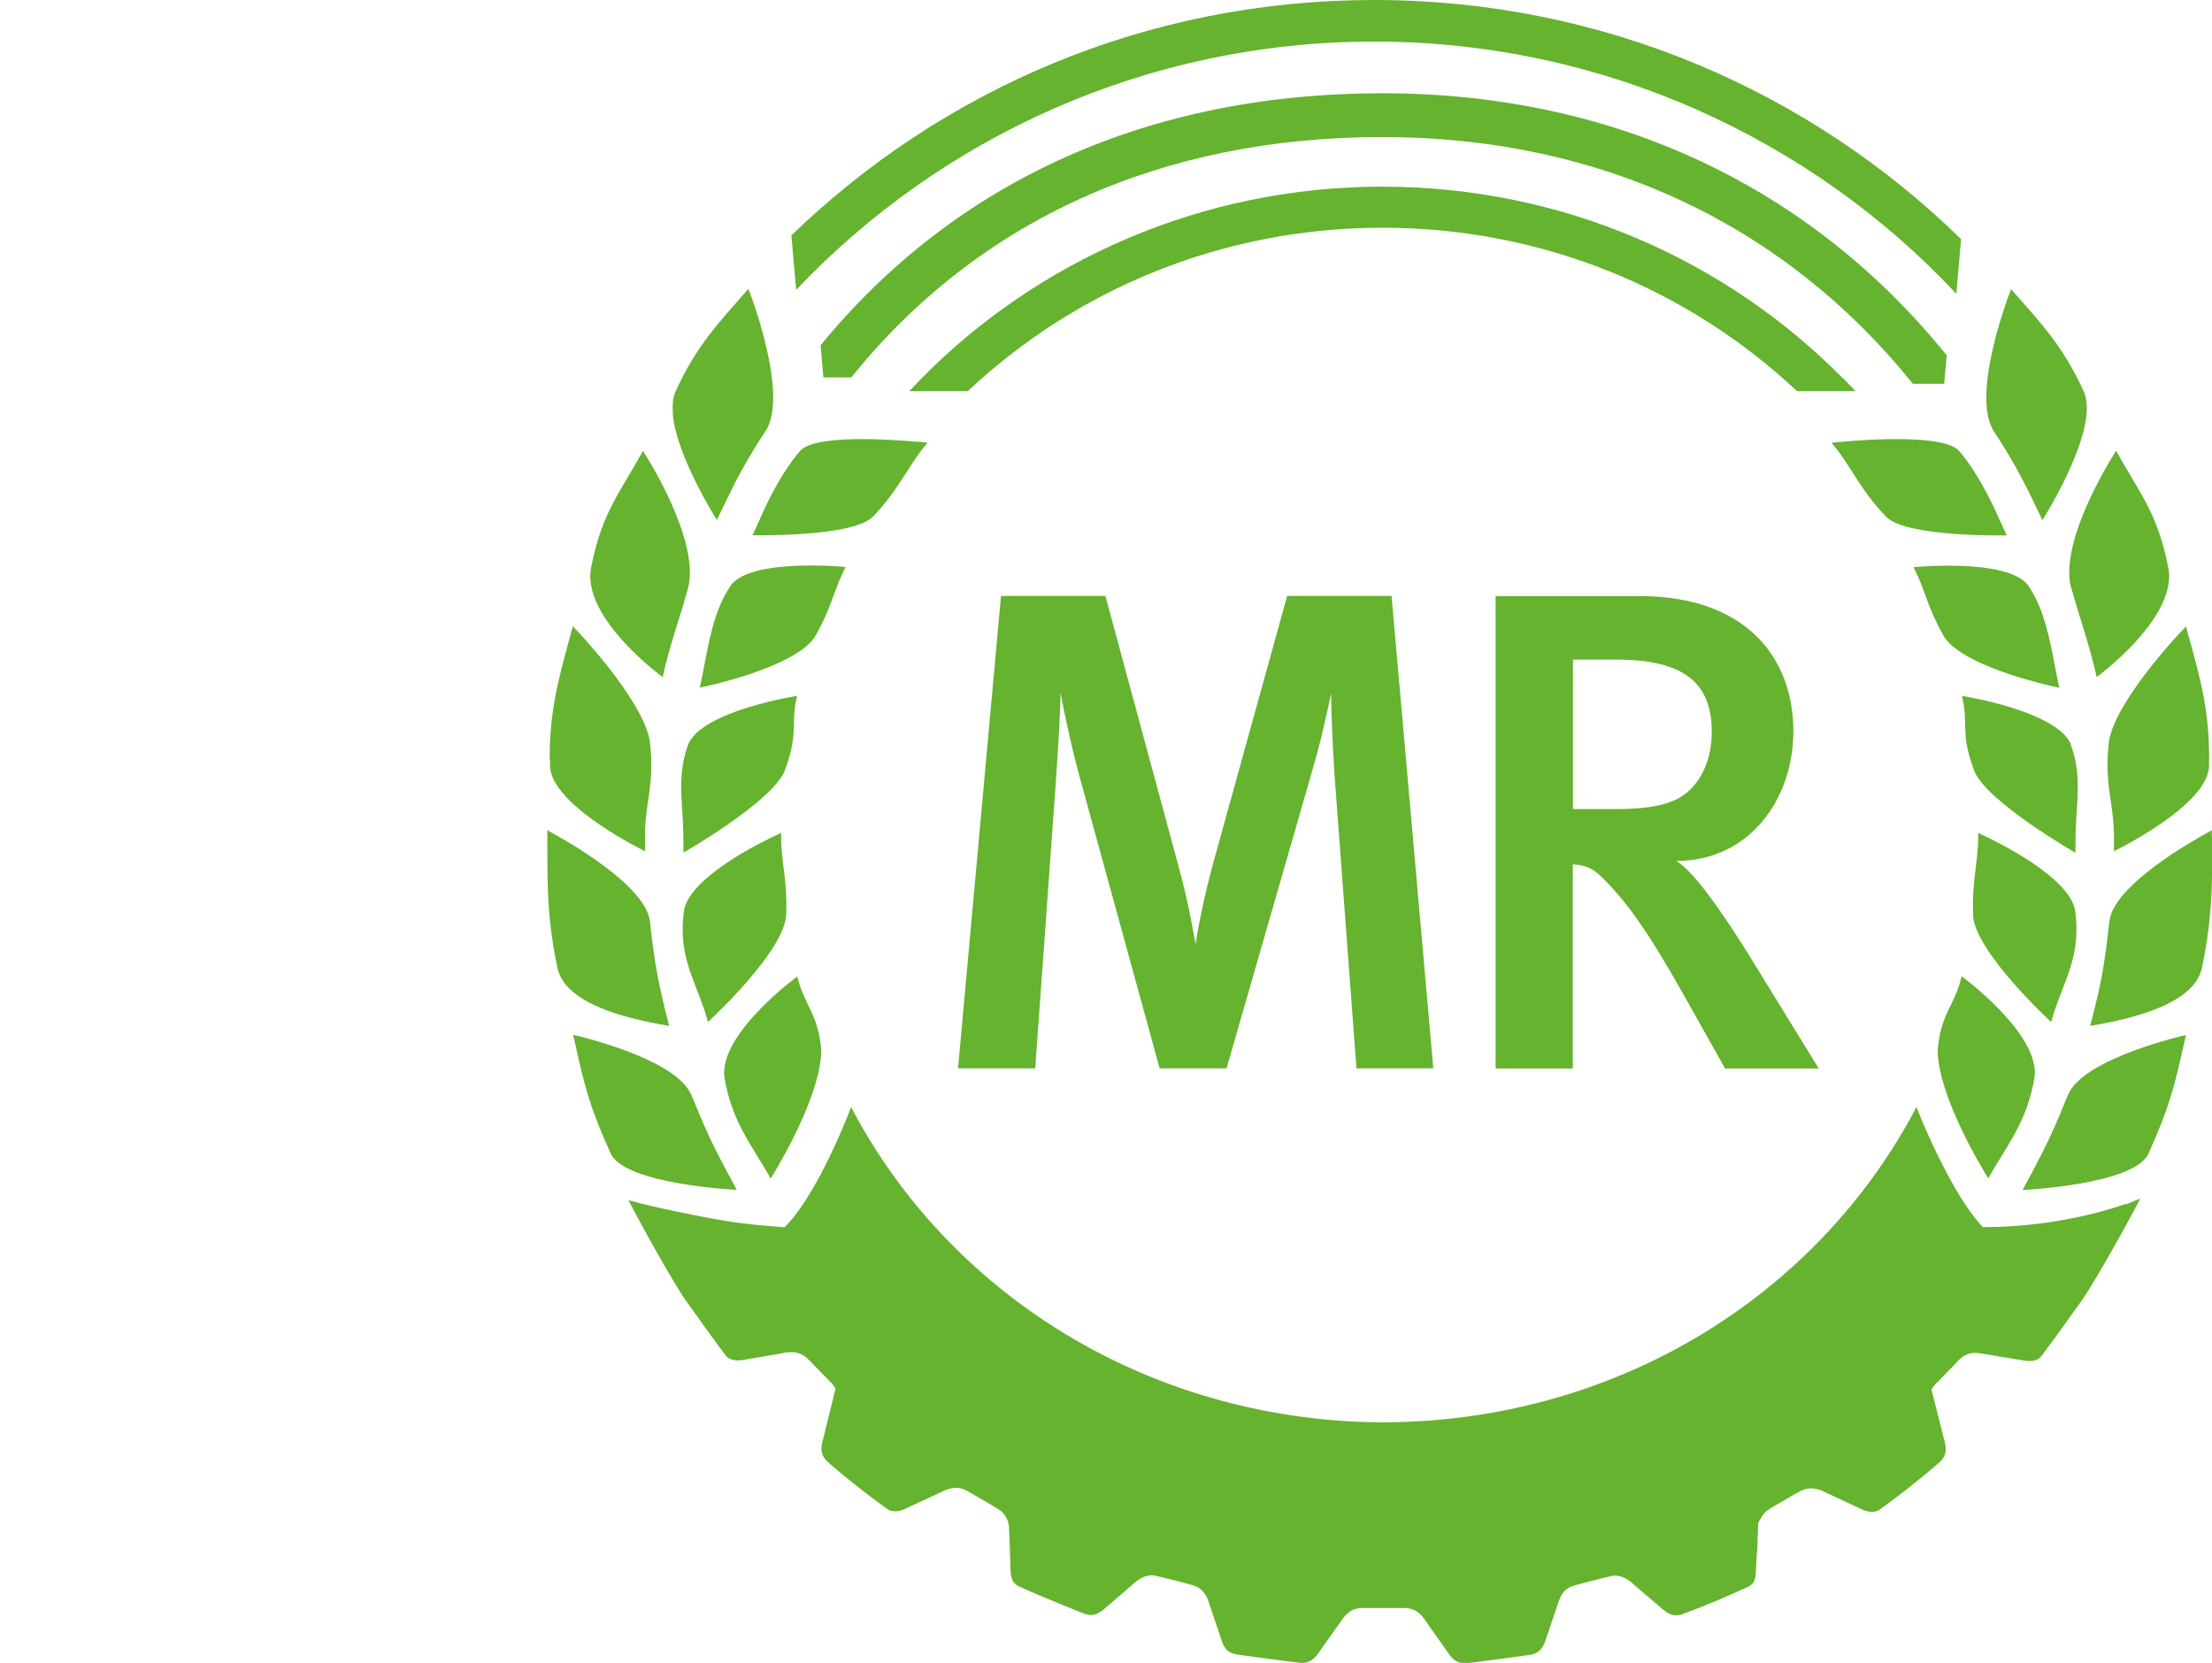 <?xml version="1.0" encoding="UTF-8"?>
<svg data-bbox="31.98 0 97.281 97.21" viewBox="0 0 129.25 97.22" xmlns="http://www.w3.org/2000/svg" data-type="color">
    <g>
        <defs>
            <clipPath id="89ad0244-c649-440f-9810-eafbd35cfb1b">
                <path d="M129.25 0v97.22H0V0h129.25z"/>
            </clipPath>
            <clipPath id="df0d8f25-6531-400e-ace6-dcab557aed38">
                <path d="M129.25 0v97.22H12.58V0h116.67z"/>
            </clipPath>
            <clipPath id="47634dc7-92ac-4983-b06b-e3439ff87b5f">
                <path d="M129.25 0v97.19H12.58V0h116.67z"/>
            </clipPath>
        </defs>
        <g clip-path="url(#89ad0244-c649-440f-9810-eafbd35cfb1b)">
            <g clip-path="url(#df0d8f25-6531-400e-ace6-dcab557aed38)">
                <g clip-path="url(#47634dc7-92ac-4983-b06b-e3439ff87b5f)">
                    <path d="M80.76 5.45c-13.55 0-24.9 5.07-32.81 14.73l.16 1.88h1.63C57.18 12.82 67.9 8.01 80.76 8.01s23.58 5.18 31.01 14.42h1.83l.15-1.66c-7.91-9.79-19.34-15.32-32.99-15.32" fill="#65b32e" data-color="1"/>
                    <path d="M107.68 22.11c-6.82-6.91-16.36-11.2-26.92-11.2s-20.18 4.33-27 11.29l-.63.66h3.42c6.3-5.92 14.83-9.55 24.23-9.55S98.7 16.94 105 22.86h3.42l-.72-.75" fill="#65b32e" data-color="1"/>
                    <path d="M114.58 13.97C105.75 5.33 93.65 0 80.3 0S55.04 5.25 46.24 13.76l.28 3.18C54.99 8.01 66.99 2.43 80.31 2.43s25.52 5.67 34 14.74l.28-3.2" fill="#65b32e" data-color="1"/>
                    <path d="M39.31 24.21c.23 2.5 2.58 6.18 2.58 6.18.95-1.99 1.52-3.2 2.92-5.32.64-1.18.34-3.3-.11-5.09v-.03c-.04-.13-.19-.71-.31-1.13-.34-1.13-.66-1.94-.66-1.94-1.64 1.89-3.02 3.26-4.27 6.03-.15.36-.18.8-.14 1.29" fill="#65b32e" fill-rule="evenodd" data-color="1"/>
                    <path d="M32.14 44.37v.4c.06 2.32 5.55 4.98 5.55 4.98v-1.14c0-.04.02-.37.03-.62.14-1.54.51-2.52.24-4.75-.51-2.54-4.49-6.64-4.49-6.64-.67 2.53-1.3 4.46-1.35 7.34v.42" fill="#65b32e" fill-rule="evenodd" data-color="1"/>
                    <path d="M40.38 63.98c-.88-2.15-6.89-3.5-6.89-3.5.06.25.11.48.16.7.52 2.33.8 3.52 2.04 6.25.86 1.81 7.36 2.11 7.36 2.11-.26-.48-.49-.9-.7-1.3-.7-1.32-1.21-2.4-1.96-4.27" fill="#65b32e" fill-rule="evenodd" data-color="1"/>
                    <path d="M42.32 62.73v.19c.44 2.69 1.62 4 2.71 5.96 0 0 2.6-4.09 2.93-7 .02-.16.03-.31.03-.46-.15-2.15-1.01-2.65-1.4-4.35 0 0-4.31 3.14-4.28 5.67" fill="#65b32e" fill-rule="evenodd" data-color="1"/>
                    <path d="M45.64 48.85v-.17s-.18.08-.28.13c-.86.4-5.06 2.46-5.39 4.4-.06.41-.08.78-.08 1.14 0 2.09.96 3.45 1.48 5.38 0 0 4.47-4.1 4.57-6.27v-.04c.07-2.01-.3-3.02-.3-4.57" fill="#65b32e" fill-rule="evenodd" data-color="1"/>
                    <path d="M46.58 40.67s-5.52.86-6.36 2.82c-.6 1.65-.4 2.94-.32 4.49.02.32.03.86.03.79v.19c0 .29 0 .58.01.87 0 0 5.16-2.96 5.9-4.76.27-.7.4-1.23.47-1.68.16-1.02-.02-1.62.27-2.73" fill="#65b32e" fill-rule="evenodd" data-color="1"/>
                    <path d="M53.61 25.82c-1.58-.14-5.87-.43-6.82.49-1.36 1.54-2.39 4.03-2.38 4.01-.14.31-.28.63-.44.96 0 0 5.95.13 7.06-1.11 1.49-1.54 2.07-3.02 3.17-4.3 0 0-.22-.03-.59-.06" fill="#65b32e" fill-rule="evenodd" data-color="1"/>
                    <path d="M49.41 33.14s-5.47-.54-6.69 1.05c-1 1.46-1.28 3.22-1.64 5.08-.06.31-.12.61-.19.92 0 0 5.53-1.11 6.74-2.99.91-1.62 1.03-2.43 1.54-3.56.07-.16.15-.33.24-.51" fill="#65b32e" fill-rule="evenodd" data-color="1"/>
                    <path d="M38.72 39.58c.07-.29.13-.55.19-.81v.02c.38-1.53.76-2.5 1.29-4.4.76-2.86-2.63-8.04-2.63-8.04-1.3 2.38-2.39 3.58-3.01 6.72-.02.09-.04.18-.05.28-.35 2.92 4.22 6.23 4.22 6.23" fill="#65b32e" fill-rule="evenodd" data-color="1"/>
                    <path d="M38.81 58.78c-.38-1.54-.59-2.7-.83-4.9-.21-2.12-4.88-4.74-5.76-5.22-.09-.05-.24-.14-.24-.14v.33c0 1.18 0 2.25.04 3.35.06 1.37.21 2.77.57 4.45.41 1.56 2.58 2.66 6.51 3.31-.11-.43-.21-.81-.3-1.18" fill="#65b32e" fill-rule="evenodd" data-color="1"/>
                    <path d="M121.03 34.38c.54 1.9.91 2.88 1.29 4.4v-.02c.06.25.13.52.19.81 0 0 4.57-3.32 4.22-6.23-.02-.1-.04-.19-.06-.28-.62-3.14-1.72-4.33-3.02-6.72 0 0-3.39 5.18-2.63 8.04" fill="#65b32e" fill-rule="evenodd" data-color="1"/>
                    <path d="M123.48 47.99c.02.25.03.58.04.62v1.14s5.5-2.66 5.56-4.98v-.82c-.04-2.88-.67-4.82-1.35-7.34 0 0-3.99 4.1-4.49 6.64-.27 2.23.11 3.21.24 4.75" fill="#65b32e" fill-rule="evenodd" data-color="1"/>
                    <path d="M129.24 48.85v-.33s-.15.09-.24.14c-.88.48-5.55 3.1-5.75 5.22-.24 2.2-.44 3.36-.82 4.9-.09.36-.19.75-.3 1.18 3.93-.65 6.1-1.75 6.51-3.3.37-1.68.51-3.08.58-4.45.05-1.09.04-2.17.04-3.35" fill="#65b32e" fill-rule="evenodd" data-color="1"/>
                    <path d="M120.84 63.98c-.75 1.87-1.26 2.95-1.96 4.27-.21.4-.44.83-.7 1.3 0 0 6.5-.3 7.35-2.11 1.23-2.73 1.52-3.93 2.04-6.25.05-.23.1-.46.16-.7 0 0-6.01 1.35-6.89 3.5" fill="#65b32e" fill-rule="evenodd" data-color="1"/>
                    <path d="M115.28 53.46c.1 2.17 4.57 6.27 4.57 6.27.53-1.94 1.48-3.29 1.48-5.38 0-.36-.02-.73-.08-1.14-.33-1.94-4.53-4-5.39-4.4-.1-.05-.27-.13-.27-.13v.17c0 1.55-.37 2.56-.3 4.57s0 .03 0 .04" fill="#65b32e" fill-rule="evenodd" data-color="1"/>
                    <path d="M121 43.49c-.84-1.95-6.36-2.82-6.36-2.82.28 1.11.11 1.71.26 2.73.07.45.2.98.47 1.68.74 1.8 5.9 4.76 5.9 4.76 0-.29.01-.58.01-.87v-.19c0 .06.01-.48.03-.79.08-1.55.28-2.84-.32-4.49" fill="#65b32e" fill-rule="evenodd" data-color="1"/>
                    <path d="M112.05 33.65c.51 1.13.63 1.94 1.54 3.56 1.21 1.87 6.74 2.99 6.74 2.99-.07-.31-.13-.62-.19-.92-.36-1.86-.65-3.62-1.64-5.08-1.23-1.59-6.69-1.05-6.69-1.05.09.18.17.35.24.51" fill="#65b32e" fill-rule="evenodd" data-color="1"/>
                    <path d="M117.25 31.28c-.16-.34-.3-.65-.44-.96 0 .02-1.02-2.47-2.38-4.01-.95-.92-5.24-.63-6.82-.49-.37.03-.59.06-.59.06 1.1 1.28 1.67 2.76 3.17 4.3 1.11 1.24 7.06 1.11 7.06 1.11" fill="#65b32e" fill-rule="evenodd" data-color="1"/>
                    <path d="M118.9 62.73c.03-2.53-4.28-5.67-4.28-5.67-.38 1.69-1.25 2.2-1.4 4.35 0 .15.02.31.03.46.32 2.91 2.93 7 2.93 7 1.09-1.96 2.27-3.27 2.71-5.96v-.19" fill="#65b32e" fill-rule="evenodd" data-color="1"/>
                    <path d="M116.42 25.08c1.4 2.12 1.97 3.33 2.92 5.32 0 0 2.35-3.69 2.58-6.18.04-.49 0-.93-.14-1.29-1.25-2.77-2.63-4.15-4.27-6.03 0 0-.32.81-.66 1.94-.13.42-.28 1-.31 1.13s0 .03 0 .02c-.45 1.79-.75 3.92-.11 5.09" fill="#65b32e" fill-rule="evenodd" data-color="1"/>
                    <path d="m79.26 62.44-1.28-17.12c-.12-1.76-.2-3.95-.2-4.79-.2.92-.56 2.67-1.08 4.43l-5.03 17.48h-3.91l-4.59-16.72c-.52-1.83-1.04-4.31-1.2-5.23 0 .92-.16 3.55-.28 5.27l-1.2 16.68h-4.51l2.51-27.61h6.1l4.23 15.64c.64 2.32.88 3.87 1.04 4.71.12-.84.48-2.71 1-4.63l4.35-15.72h6.1l2.44 27.61h-4.51" fill="#65b32e" data-color="1"/>
                    <path d="m100.8 62.45-2.4-4.27c-1.91-3.39-3.19-5.31-4.71-6.82-.52-.52-.92-.8-1.79-.84v11.93h-4.51V34.84h8.42c6.19 0 8.98 3.59 8.98 7.9 0 3.95-2.55 7.58-6.86 7.58 1 .52 2.83 3.19 4.27 5.51l4.07 6.62h-5.47m-6.38-23.9h-2.51v8.74h2.36c2.39 0 3.67-.32 4.51-1.16.76-.76 1.24-1.92 1.24-3.35 0-2.79-1.52-4.23-5.59-4.23" fill="#65b32e" data-color="1"/>
                    <path d="M124.23 70.35c-.18.07-3.64 1.37-8.37 1.37-1.94-2.06-3.78-6.77-3.88-7.02-4.94 9.46-14.51 16.51-26.29 18.1-1.63.22-3.23.32-4.83.33-1.59 0-3.21-.11-4.84-.33-11.78-1.59-21.35-8.64-26.29-18.1-.09.26-1.95 5.12-3.89 7.03-.22-.03-1.83-.11-3.48-.38-2.33-.39-4.76-.97-4.88-1l-.76-.21c.74 1.44 2.32 4.29 3.28 5.77.1.14 1.97 2.76 2.46 3.38.16.14.36.22.65.22.1 0 .21-.01.33-.03l2.22-.38c.21-.05.4-.07.57-.07.37 0 .65.11.91.33.1.09 1.37 1.4 1.43 1.46.11.12.19.23.26.36v-.05l-.78 3.16c-.13.54 0 .83.28 1.12l.24.21c1.07.92 2.19 1.8 3.34 2.62.12.06.26.09.4.09.17 0 .36-.04.61-.16l2.03-.94c.35-.18.65-.27.92-.27.2 0 .38.05.57.14.12.06 1.91 1.09 2.04 1.21.26.22.43.51.48.93v.04l.05 1.26v.1l.04 1.15c.02.5.14.73.47.92 1.05.49 3.66 1.54 3.87 1.62.12.03.23.06.35.06.23 0 .47-.09.77-.34l1.67-1.44c.41-.38.76-.54 1.15-.54.21 0 2.38.57 2.53.64.41.18.65.5.82 1.09l.72 2.13c.17.49.42.67.81.76.17.03 3.64.5 3.84.5.37 0 .65-.11.95-.52l1.31-1.85c.04-.06.07-.11.11-.16a.55.55 0 0 1 .07-.09c.03-.03.05-.07.08-.1.02-.03.04-.05.06-.07.03-.03.06-.06.09-.08.02-.02.04-.04.07-.06a.55.55 0 0 0 .09-.07c.02-.02.04-.03.07-.05.03-.02.06-.03.1-.05.02-.01.05-.02.07-.03.03-.01.07-.02.11-.03.02 0 .04-.02.07-.02.04 0 .09-.02.13-.02.02 0 .04 0 .06-.01H82c.59 0 .97.22 1.37.86l1.31 1.85c.29.41.57.52.95.52.2 0 3.66-.47 3.84-.5.06-.01.12-.03.17-.05.02 0 .03-.01.05-.02l.12-.06c.01 0 .02-.01.03-.02.05-.03.09-.06.13-.1l.03-.03c.03-.03.06-.07.09-.11l.02-.02s0-.02.01-.02c.01-.02.02-.03.03-.05a.3.3 0 0 0 .04-.08c0-.02.02-.04.03-.06 0-.01.01-.02.02-.04.01-.03.03-.06.04-.1l.72-2.13c.03-.1.06-.18.09-.27 0-.02.02-.05.03-.07.02-.04.03-.07.05-.11.01-.02.02-.05.03-.07.02-.03.04-.07.06-.1.01-.02.02-.04.03-.05.02-.03.04-.05.06-.08.01-.02.03-.03.04-.05.02-.03.05-.05.07-.07l.04-.04.09-.06c.01 0 .03-.02.04-.03.05-.03.09-.06.14-.08.16-.07 2.36-.65 2.57-.65.39 0 .74.16 1.15.54l1.68 1.44c.3.25.54.34.77.34.11 0 .22-.02.35-.06.21-.08.41-.16.63-.24 1.12-.43 2.19-.89 3.24-1.38.47-.21.42-.69.45-1.17.02-.35.04-.69.05-.79 0-.07.02-.14.02-.22l.05-1.45v-.07c.04-.1.22-.4.26-.46 0-.01.02-.02.03-.04.04-.05.07-.09.11-.13l.04-.04c.05-.05.11-.1.18-.14.1-.07 1.8-1.06 1.94-1.12.18-.07.35-.11.53-.11.27 0 .57.09.92.27l2.02.94c.24.11.44.16.61.16.15 0 .27-.03.4-.09 1.15-.82 2.26-1.69 3.32-2.6s.2-.18.27-.24c.29-.3.41-.59.28-1.12l-.78-3.09s.03-.06.05-.09c.03-.05.07-.1.11-.15.02-.02.04-.05.06-.07.07-.07.14-.15.23-.23l.93-.96c.36-.43.7-.65 1.22-.65.17 0 2.66.43 2.79.45.12.02.23.03.33.03.29 0 .48-.08.64-.22.49-.61 2.41-3.31 2.51-3.45.9-1.36 2.58-4.38 3.33-5.83l-.85.35" fill="#65b32e" data-color="1"/>
                </g>
            </g>
        </g>
    </g>
</svg>
